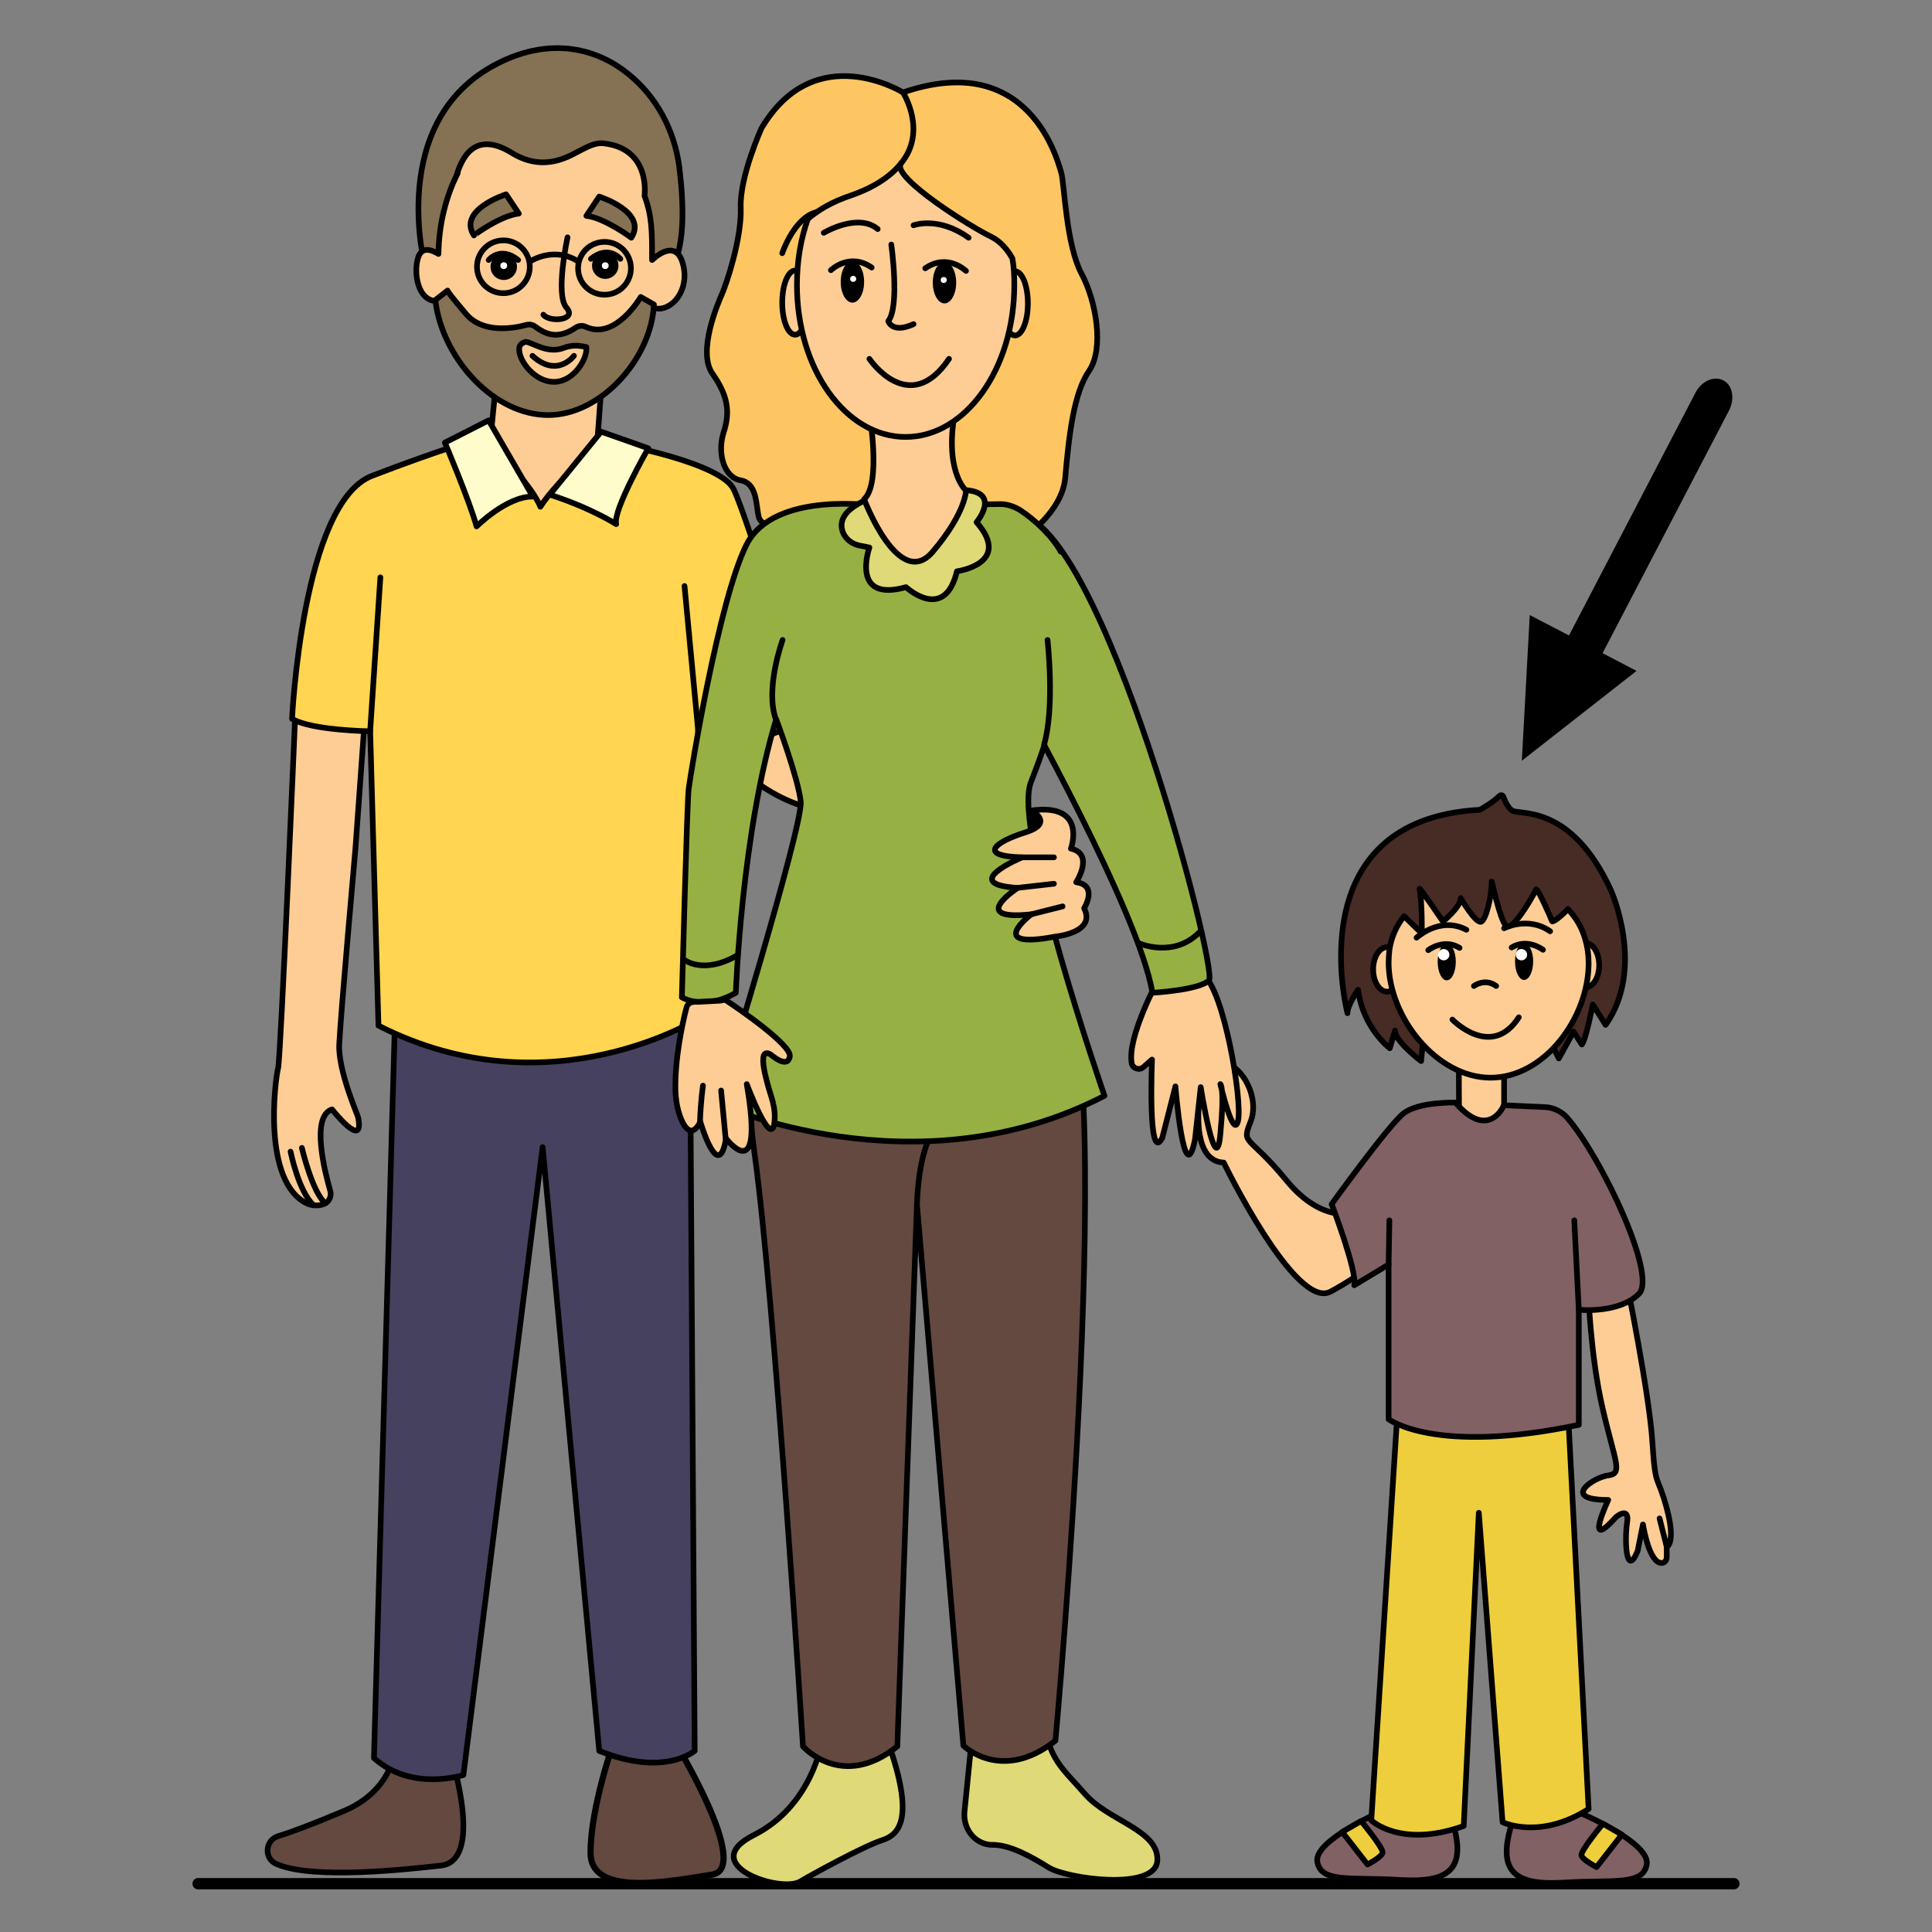 <?xml version="1.0" encoding="utf-8"?>
<!-- Generator: Adobe Illustrator 22.1.0, SVG Export Plug-In . SVG Version: 6.00 Build 0)  -->
<svg version="1.1" id="Слой_5" xmlns="http://www.w3.org/2000/svg" xmlns:xlink="http://www.w3.org/1999/xlink" x="0px" y="0px"
	 viewBox="0 0 512 512" style="enable-background:new 0 0 512 512;" xml:space="preserve">
<rect x="0" y="0" width="512" height="512" fill="#808080" stroke="none"/>
<style type="text/css">
	.st0{fill:#FDCD95;stroke:#000000;stroke-width:1.5;stroke-linecap:round;stroke-linejoin:round;stroke-miterlimit:10;}
	.st1{fill:none;stroke:#000000;stroke-width:3;stroke-linecap:round;stroke-linejoin:round;stroke-miterlimit:10;}
	.st2{fill:#634940;stroke:#000000;stroke-width:1.636;stroke-linecap:round;stroke-linejoin:round;stroke-miterlimit:10;}
	.st3{fill:#634940;stroke:#000000;stroke-width:1.5;stroke-linecap:round;stroke-linejoin:round;stroke-miterlimit:10;}
	.st4{fill:#45415E;stroke:#000000;stroke-width:1.5;stroke-linecap:round;stroke-linejoin:round;stroke-miterlimit:10;}
	.st5{fill:none;stroke:#000000;stroke-width:1.5;stroke-linecap:round;stroke-linejoin:round;stroke-miterlimit:10;}
	.st6{fill:#FFD551;stroke:#000000;stroke-width:1.5;stroke-linecap:round;stroke-linejoin:round;stroke-miterlimit:10;}
	.st7{fill:#857154;stroke:#000000;stroke-width:1.5;stroke-linecap:round;stroke-linejoin:round;stroke-miterlimit:10;}
	.st8{fill:#FFFFFF;}
	.st9{fill:#FFFCCB;stroke:#000000;stroke-width:1.5;stroke-linecap:round;stroke-linejoin:round;stroke-miterlimit:10;}
	.st10{fill:#472B25;stroke:#000000;stroke-width:1.5;stroke-linecap:round;stroke-linejoin:round;stroke-miterlimit:10;}
	.st11{fill:#816164;stroke:#000000;stroke-width:1.5;stroke-linecap:round;stroke-linejoin:round;stroke-miterlimit:10;}
	.st12{fill:#EECE3C;stroke:#000000;stroke-width:1.5;stroke-linecap:round;stroke-linejoin:round;stroke-miterlimit:10;}
	.st13{fill:#97B043;stroke:#000000;stroke-width:1.5;stroke-linecap:round;stroke-linejoin:round;stroke-miterlimit:10;}
	.st14{fill:#DFD977;stroke:#000000;stroke-width:1.5;stroke-linecap:round;stroke-linejoin:round;stroke-miterlimit:10;}
	.st15{fill:#FDC663;stroke:#000000;stroke-width:1.5;stroke-linecap:round;stroke-linejoin:round;stroke-miterlimit:10;}
</style>
<g>
	<path class="st0" d="M191.7,198.8c1.8,3.4,16.5,17.8,31.4,15.7s-2.9-31.1-2.9-31.1l-15.5-13.9l-13.6,4.7L191.7,198.8z"/>
	<line class="st1" x1="52.5" y1="499.2" x2="459.5" y2="499.2"/>
	<path d="M271.8,214.6l3.8,0.8L275,221c0,0-7.3,1-8,1.3s-4.1-4.3-4.1-4.3l6.8-3.5H271.8z"/>
	<path class="st2" d="M178.9,461.7c0,0,20.4,33.5,9.8,35.1s-32.2,6.2-32.2-5.8s6.1-29.2,6.1-29.2H178.9z"/>
	<path class="st3" d="M117.6,463c1,0.5,1.7,1.3,2,2.4c1.8,6.2,7.5,27.9-2.8,29c-9.1,1-33.8,3.8-43.5-0.4c-3.4-1.4-3.1-6.3,0.4-7.4
		c3.3-1,8.7-3,17.5-6.7c10.3-4.4,13.2-12.2,13.8-17.6c0.3-2.7,3.2-4.3,5.7-3L117.6,463z"/>
	<path class="st4" d="M182.8,264.7l1.3,199.3c0,0-8,7-25.3,0l-15-160l-21,166.4c0,0-13.7,4.5-23.7-4.5l5.7-200L182.8,264.7z"/>
	<g>
		<path class="st0" d="M78.2,190.3c0,0-3.8,90.3-4.5,92.8s-4.5,30.5,8,36c0,0,2.5,0.9,4.5-0.2c1.2-0.7,1.7-2.1,1.3-3.4
			c-1.4-4.8-5.2-19.7,0.5-21.5c0,0,8.7,11.1,6.9,2.1c-0.1-0.6-5.3-12.3-5-19.3s4.3-52,4.3-52l2.4-33.3L78.2,190.3z"/>
		<path class="st5" d="M77,305.2c0,0,2.1,10.5,6.1,14.2"/>
		<path class="st5" d="M80,304.2c0,0,2.7,11.6,6.2,14.7"/>
	</g>
	<path class="st6" d="M164,117.7c0,0,26.9,4.9,30.4,11.9c3.5,7,19.5,59.1,19.5,59.1s-9.9,11.9-28.9,4.8l1,75.9c0,0-40,25.7-85.7,2.4
		l-2.2-78c0,0-15.5-0.2-20.7-3.3c0,0,2.7-57.3,21.2-64.4s27.8-9.7,27.8-9.7L164,117.7z"/>
	<path class="st0" d="M159.7,98l-1.6,21.6c0,0-9.6,6.5-14.9,14.7c0,0-2-5.9-13.4-16.2l2-20.1c0,0,8,5.1,11.5,5.3
		S159.7,99.2,159.7,98z"/>
	<path class="st7" d="M176.9,72.3l-64.2-1.4c0,0-10.5-38.8,19-54c14.8-7.6,27.1-3.6,34.8,2.7c7.5,6,12.2,14.9,13.5,24.5
		C181.2,53.7,181.9,67.3,176.9,72.3z"/>
	<path class="st0" d="M121,46.5c1.9-6.5,6-11.3,14.6-6c8.8,5.4,15.5,0.7,18.7-0.9c1.8-0.9,3.8-1.9,5.8-1.6
		c12.5,1.5,10.7,13.9,10.7,13.9c2,5.3,2,9.7,2,16.1c0,0.3,0,0.6,0,0.9c2.3-2.1,6.8-5,8.3,1.5c1.9,8.4-5.7,14.2-9.7,10
		c-3.8,15.3-14.4,26.3-26.9,26.3c-12.7,0-23.5-11.4-27.1-27.1v0c-6.8,1.7-8-7.6-6.5-11.6c1-2.6,3.3-1.9,5.3-0.7
		c0.1-7.9,2-15.3,5.1-21.4c0,0,0,0,0,0"/>
	<path class="st7" d="M115.4,79.5l3.2-2.5c0-0.1,0,0,0,0l0,0c0,0.2,0.7,1.2,4.9,6.2c4.5,5.3,12.7,3.8,16,2.9
		c0.8-0.2,1.7-0.1,2.4,0.5c1.1,0.8,2.9,2,4.9,2.1c2.3,0.2,4.5-1,5.8-1.9c0.8-0.5,1.8-0.6,2.6-0.2c7.9,3.7,14.6-7.9,14.6-7.9l3.5,2
		c-0.7,14.4-14.1,29.3-28,29.3c-14.2,0-27.2-14.3-29.7-28.8C115.5,80.6,115.4,80,115.4,79.5z"/>
	<path class="st0" d="M139.3,90.6c1.6,0,5.7,3.3,10.1,1.6c2.3-0.9,4.4-0.6,6-0.2c0,0.2,0,0.3,0,0.5c0,3-3.5,8.7-8.6,8.7
		c-5.1,0-9.2-5.5-9.2-8.5C137.5,91.5,138.2,90.9,139.3,90.6L139.3,90.6"/>
	<path class="st7" d="M155.4,57.2l3.4-5.1c0,0,12.9,4.1,8.5,10.9C167.2,62.9,160.1,57.7,155.4,57.2z"/>
	<path class="st7" d="M137.5,56.6l-3.4-5.1c0,0-12.9,4.1-8.5,10.9C125.6,62.3,132.7,57.1,137.5,56.6z"/>
	<circle class="st5" cx="160.2" cy="71.1" r="7"/>
	<circle class="st5" cx="133.4" cy="70.7" r="7"/>
	<circle cx="160.4" cy="70.4" r="3.5"/>
	<circle class="st8" cx="160.4" cy="70.4" r="0.9"/>
	<path class="st5" d="M164.4,68.6c0,0-3.1-3.8-7.8,0"/>
	<circle cx="133.5" cy="70.7" r="3.5"/>
	<path class="st5" d="M129.5,68.9c0,0,3.1-3.8,7.8,0"/>
	<circle class="st8" cx="133.5" cy="70.4" r="0.9"/>
	<path class="st5" d="M150.4,62.9c0,0-3.3,15.2-0.3,18.6s-4.5,4-6.1,1.9"/>
	<path class="st5" d="M153.2,69.3c0,0-5.4-4.2-12.8,0"/>
	<path class="st5" d="M152.1,94.3c0,0-4.4,6-11,0"/>
	<path class="st9" d="M159.3,114.4l12.5,4.4c0,0-9.5,16.6-8.5,20.1c0,0-6.7-4.3-17.6-7.8L159.3,114.4z"/>
	<path class="st9" d="M129.5,111.4l-11.6,5.9c0,0,6.4,15.1,8.4,22.2c0,0,8-8,14.9-7.9L129.5,111.4z"/>
	<line class="st5" x1="181.4" y1="155.3" x2="185" y2="193.4"/>
	<line class="st5" x1="100.8" y1="153" x2="98.1" y2="193.7"/>
	<path class="st10" d="M377.6,271l-1,10.2c0,0-7.1-5.4-6.9-8.1l-1.4,4.7c0,0-7.1-5.4-8.4-15.5c0,0-2.9,4.2-2.8,6.2
		c0,0-13.5-51.3,35.1-53.9c0,0,3.7-2.1,5.2-3.7c0.3-0.3,0.8-0.2,1,0.2c0.4,1.2,1.2,2.9,2.3,3.7c1.8,1.3,15.6-2,26.2,21.1
		c0,0,9.3,20.6-1.4,35.7l-3.4-5.4c0,0-1.8,9.3-2.9,10.6l-2.2-3.4l-3.9,7.1l-3.3-6.6l-8,0.8l-10.1,2.3l-9.6-2.8L377.6,271z"/>
	<path class="st11" d="M366.4,479.9c0,0-18.3,7.8-17.3,13.5s9,4,21.8,4.8s18-2.5,14-15.5S366.4,479.9,366.4,479.9z"/>
	<path class="st12" d="M362.4,494.1c0,0,3.7-1.9,4-3.1c0.3-1.2-5.7-8.4-5.7-8.4l-5,2.9L362.4,494.1z"/>
	<path class="st11" d="M419.1,480.6c0,0,18.3,7.8,17.3,13.5s-9,4-21.8,4.8s-18-2.5-14-15.5S419.1,480.6,419.1,480.6z"/>
	<path class="st12" d="M423.1,494.8c0,0-3.7-1.9-4-3.1c-0.3-1.2,5.7-8.4,5.7-8.4l5,2.9L423.1,494.8z"/>
	<path class="st0" d="M420.9,341.9c0,0,0.5,17,3.8,31.3s5.5,17.3,1.5,17.8s-12.8,6.5,0,6.5c0,0-6.7,14.3,2.1,4.5c0,0,3.6-3,2.9,1.5
		s-0.3,15,2.8,7.5l1.4-7c0,0,1.6,10.4,5,10.2c0.8,0,1.3-0.8,1.3-1.5v-2.7c0,0,2.5-1,0-10.3s-3-4.8-3.8-17.5s-6.8-42.3-6.8-42.3
		L420.9,341.9z"/>
	<path class="st0" d="M359.9,321.2c0,0-9,3.8-19-8.4s-12-9.3-9.5-15.5s-2-15.4-8.3-16.1c-6.3-0.6-5.1,8.9-5.1,8.9s-2.9,17.6,6.3,18
		c0,0,19,39.2,28.3,34.2s13.5-9.5,13.5-9.5L359.9,321.2z"/>
	<path class="st12" d="M370.4,373.4l-7,109c0,0,7.8,7.5,24.5,1.5l4-83l6.3,82c0,0,9.8,4.8,22.8-3.5l-5.5-106l-21.3-6L370.4,373.4z"
		/>
	<line class="st5" x1="439.8" y1="402.4" x2="441.7" y2="409.9"/>
	<path class="st0" d="M386.7,276.6c-0.2,0.7,0,23.5,0,23.5l11.9-0.8v-23.3L386.7,276.6z"/>
	<path class="st11" d="M385.7,292.2c0,0-9.8-0.3-13.8,2.9c-4,3.2-19,24-19,24s6.8,17.8,6,21.5l9.1-5.5v41c0,0,12.2,9.5,50.4,1.5
		v-30.5c0,0,10.8,1.1,16-4.3c4.7-4.9-9.9-35.9-19-46.5c-1.5-1.7-3.6-2.8-5.9-2.9l-11-0.5C398.6,293,394.5,302.4,385.7,292.2z"/>
	<line class="st5" x1="368.2" y1="323.4" x2="368" y2="335.1"/>
	<line class="st5" x1="417.2" y1="323.4" x2="418.4" y2="347.1"/>
	<ellipse class="st0" cx="420.1" cy="255.8" rx="3.7" ry="5.9"/>
	<ellipse class="st0" cx="367.6" cy="256.9" rx="3.7" ry="5.9"/>
	<path class="st0" d="M421,255.3c0,14.3-11.6,30.3-26,30.3c-14.3,0-27-16.1-27-30.5c0-1.1,0.1-2.3,0.2-3.3c0.5-3.5,1.9-6.5,3.9-9
		c2.5,2.4,4.7,4.6,4.7,4.6s0.1-8.5-0.6-11.9c0.2-0.1,6.2,8.7,6.2,8.7s4.7-3.8,4.7-6.2c0,0,3.7,6.4,5.3,6.3c1.3-0.1,3-6.9,2.9-10.7
		c0.1,0,2.2,10.2,3.8,11.7c1.5,1.5,5.9-5.5,8-9.6c0.7,0.2,4,7.8,4.2,8.4c0.1,0.5,2.4-1.2,4.2-3.2c2.1,2.2,3.7,4.8,4.6,8
		C420.7,250.9,421,253,421,255.3z"/>
	<ellipse cx="383.4" cy="254.9" rx="2.4" ry="4.9"/>
	<circle class="st8" cx="382.6" cy="253" r="1.5"/>
	<path class="st5" d="M378.5,251.8c0,0,4.1-3.2,8.3-0.6"/>
	<ellipse cx="403.9" cy="254.8" rx="2.4" ry="4.9"/>
	<circle class="st8" cx="403.2" cy="253" r="1.5"/>
	<path class="st5" d="M408.9,251.7c0,0-4.1-3.2-8.3-0.6"/>
	<path class="st5" d="M390.6,261.3c0,0,2.9-2.2,5.9,0"/>
	<path class="st5" d="M384.9,270.2c0,0,10.3,10.7,17.6-0.6"/>
	<path class="st5" d="M375.4,248.5c0,0,6.2-5.8,13.2-2.1"/>
	<path class="st5" d="M398.6,246c0,0,6.3-3.3,12.2,0.8"/>
	<g>
		<path class="st0" d="M306.9,259.7c0,0-8.2,15.1-7,22c0.2,1.4,2,2.1,3.1,1.1l2.3-2c0,0-1.2,28,2.7,20.8l3.5-13.7
			c0,0,2.3,28.5,5.2,14l1.5-13.8c0,0,4,25.2,5.2,12.5c1.2-12.7,0-13.3,0-13.3s3.5,15,4.7,9.7c1.2-5.3-3.8-35-9.3-38.7
			C313.1,254.6,306.9,259.7,306.9,259.7z"/>
		<path class="st13" d="M268.9,183.1c0,0,33,58.5,36.5,80c0,0,12.5-0.7,15-3.3c2.5-2.7-28.3-121.5-50.8-123.5L268.9,183.1z"/>
		<path class="st14" d="M217.8,461.5c0,0-2.5,17-18,24.8s7,15.5,12.3,12.3c2.8-1.7,16.9-9.4,21.6-10.9s8.8-5.8,1.6-26.1
			C228.2,441.2,217.8,461.5,217.8,461.5z"/>
		<path class="st14" d="M257.6,460.2l-2,19.9c-0.4,4.1,2.2,8,6.2,8.7c0.4,0.1,0.9,0.1,1.3,0.1c4.5,0,10,3,14.8,6s28.3,6.3,28.8-1.8
			s-12.9-10.5-19.1-17.6c-6.2-7.1-9.7-9.1-11.2-20.6S257.6,460.2,257.6,460.2z"/>
		<path class="st3" d="M204.8,256.7c0,0-10,12-4.8,49.3c5.2,37.3,12.8,156.8,12.8,156.8s10.3,11.8,25,0l5.2-143.6l12.3,143.4
			c0,0,10.1,10,24.4-1.3c0,0,17.7-191.8,0-205.6s-47.1-12.4-47.1-12.4L204.8,256.7z"/>
		<path class="st15" d="M239.3,24.5c0,0-23.3-14.5-37.5,9.5c0,0-5.8,12.8-5.5,21s-3.8,20.3-5,23s-6.5,15.3-2.5,21s4.8,10,3,15.5
			s0,12,4.5,12.8s4,6.8,4.8,9.8s10.8,6,10.8,6h33.3l20.3,3.3c0,0,15.8-8.3,16.8-19.8s2.3-22.5,6.3-28.3s2-18.3-2-25.8
			s-4.5-23.1-5.3-26.5C280.3,42.5,272.8,13,239.3,24.5z"/>
		<ellipse class="st0" cx="210.7" cy="80.2" rx="3.4" ry="8.5"/>
		<path class="st13" d="M281.1,146.2c-2-3.8-6.8-8.5-10.9-11.1c-1.7-1-3.6-1.6-5.6-1.5l-32,0.5c0,0-27.5-4.3-34.8,10.3
			c-7.3,14.6-14.8,60.7-15.3,64.7c-0.4,3-1.8,55.2-1.8,55.2s5.8,3.7,14.3-1.2c0,0,1.5-42.2,10.7-72.5c0,0,5.8,15.5,6.5,21.8
			c0.7,6.3-22,80.1-22,80.1s52.3,23.9,102.5-2.1c0,0-24.5-70.5-19.5-83.1c1.6-4.1,2.8-7.4,3.6-9.9"/>
		<path class="st5" d="M207.4,169.6c0,0-4.7,12.8-1.8,21"/>
		<path class="st5" d="M277.6,169.6c0,0,2,17.6-0.9,27.7"/>
		<path class="st5" d="M181.4,254.4c0,0,5.1,4,14.1-1.3"/>
		<path class="st5" d="M301.9,250c0,0,9.1,4,15.9-2.9"/>
		<path class="st14" d="M232.9,131.3c0,0-11.4,2.9-9.7,9.2c0.6,2.2,2.5,3.7,4.7,4.1l2.5,0.5c0,0-5.2,14.7,9.7,10.5
			c0,0,10.2,9.5,13.5-4.2c0,0,14.8-2,5.2-13c0,0,6.5-7.8-2.8-8.5l-21.4,2.3L232.9,131.3z"/>
		<ellipse class="st0" cx="269" cy="80.4" rx="3.4" ry="8.5"/>
		<path class="st0" d="M230.4,109.5c0,0,3.2,18.7-1.4,22.8c0,0,9.2,24.5,18.2,13.9C256,135.8,256,130,256,130s-6.1-5.2-2.7-22
			L230.4,109.5z"/>
		<g>
			<path class="st0" d="M181.9,267.1c-1.1,4.3-3.1,13.6-2.9,22c0.1,2.5,0.5,4.9,1.4,7.2c1.1,2.8,3,5.3,5.2,1c0,0,4.8,16.5,6.8,4.4
				c0,0,10.3,13.6,5.5-14.4c0,0,7,18.8,7.4,9.2c0.1-2-0.3-4-0.9-5.9c-1.4-4.4-4-13.5-0.1-11.1c0,0,4.4,3.9,5,0.5
				c0.6-3-13.7-12.8-16.9-14.9c-0.4-0.3-1.2,0.1-1.7,0.1l-5.7,0.3C183.5,265.4,182.3,265.6,181.9,267.1z"/>
			<path class="st5" d="M186.3,287.7c0,0-0.6,4-0.8,9.6"/>
			<line class="st5" x1="191.1" y1="289" x2="192.3" y2="301.7"/>
		</g>
		<path class="st0" d="M268.8,75.5c0,22.2-12.9,40.3-28.8,40.3c-15.9,0-28.8-18-28.8-40.3c0-6.3,1-12.2,2.9-17.5v0h0
			c2.7-2.3,6.3-4.5,11.4-6.2c6.6-2.3,10.7-5.3,13.2-8.4c-2.3,3.7,18.8,16.9,24.1,19.4c2.4,1.2,4.3,3.5,5.5,5.7
			C268.7,70.7,268.8,73.1,268.8,75.5z"/>
		<path class="st5" d="M239.3,24.5c0,0,6.6,10.3-0.6,18.9"/>
		<path class="st5" d="M207.3,67.1c0,0,3.1-9.4,9.1-10.9"/>
		<path class="st5" d="M218.3,61.7c0,0,9-5.4,14.3-1"/>
		<path class="st5" d="M242.1,59.7c0,0,6.5-2.5,14.6,3.3"/>
		<ellipse cx="225.9" cy="74.7" rx="3.1" ry="5.5"/>
		<circle class="st8" cx="226.1" cy="73.9" r="0.8"/>
		<path class="st5" d="M220.2,71.6c0,0,4.9-4.8,10.8-0.7"/>
		<ellipse cx="250.3" cy="74.9" rx="3.1" ry="5.5"/>
		<circle class="st8" cx="250.1" cy="74.2" r="0.8"/>
		<path class="st5" d="M256,71.8c0,0-4.9-4.8-10.8-0.7"/>
		<path class="st5" d="M236.2,64.8c0,0,2.3,16.4-0.8,20.3c0,0,1,3.4,6.7,0.8"/>
		<path class="st5" d="M230.4,95.1c0,0,10.5,15.7,21.1,0"/>
		<path class="st5" d="M245.9,302.5c0,0-2.5,5.2-2.9,16.7"/>
		<g>
			<path class="st0" d="M273.3,214.8c0,0,6.4,3.3-1.6,5.8s-12.8,6.3-0.8,6.6c0,0-17.2,7.1-1.2,8.1c0,0-13.5,8.8,3.6,7
				c0,0-12.5,9.5,6.4,5.9c0,0,10.9-1,7.6-7.5c0,0,3.8-6.1-2.1-6.9c0,0,4.9-7.5-1.4-8.9C283.8,224.9,288.3,212.7,273.3,214.8z"/>
			<line class="st0" x1="279.3" y1="227.2" x2="270.9" y2="227.2"/>
			<line class="st0" x1="279.3" y1="234.2" x2="269.6" y2="235.3"/>
			<line class="st0" x1="281.6" y1="240.2" x2="273.3" y2="242.3"/>
		</g>
	</g>
	<path d="M403.3,201.6l2.1-38.6l10.4,5.4l33.5-64.3c1.6-3.1,4.9-4.6,7.4-3.3c2.5,1.3,3.1,4.9,1.5,8l-33.5,64.3l9,4.7L403.3,201.6z"
		/>
</g>
</svg>
